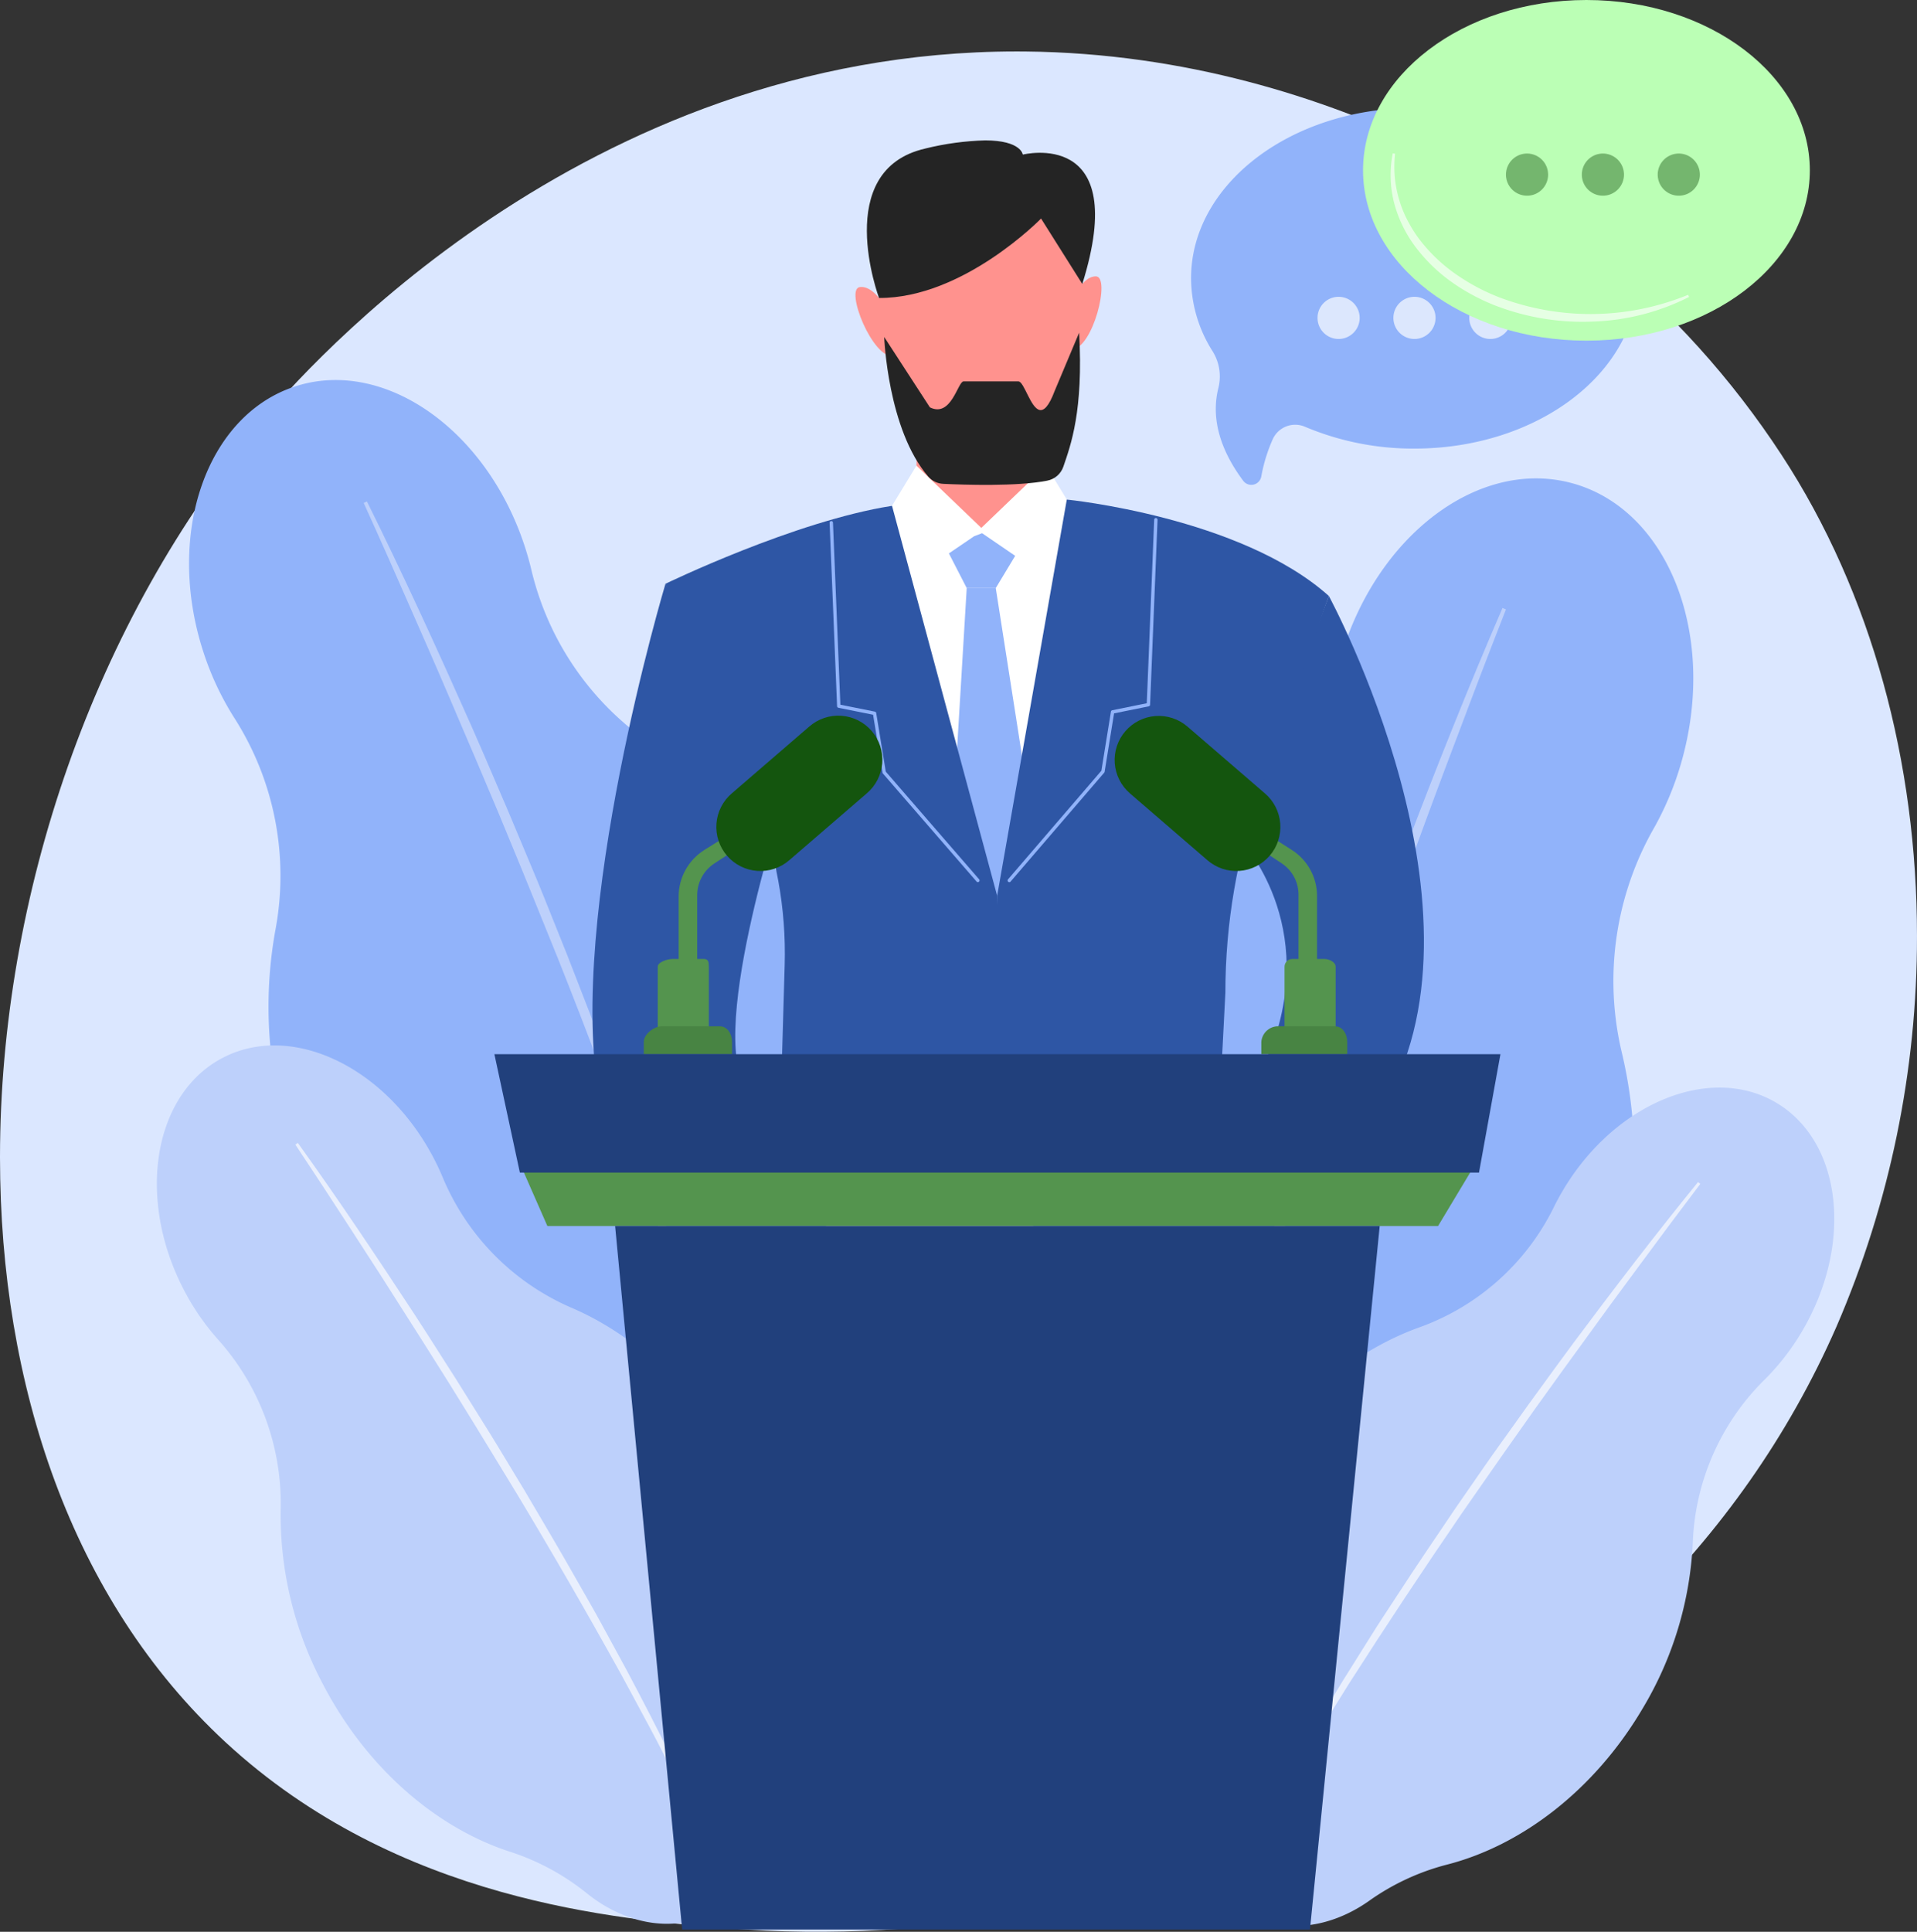 <svg id="Group_1694" data-name="Group 1694" xmlns="http://www.w3.org/2000/svg" xmlns:xlink="http://www.w3.org/1999/xlink" width="357.396" height="360.073" viewBox="0 0 357.396 360.073">
  <rect x="0" y="0" width="357.396" height="360.073" fill="#333333" stroke="none"/>
  <defs>
    <clipPath id="clip-path">
      <rect id="Rectangle_595" data-name="Rectangle 595" width="357.396" height="360.073" fill="none"/>
    </clipPath>
    <clipPath id="clip-path-2">
      <path id="Path_318" data-name="Path 318" d="M48.915,142.058C17.422,179.482.023,230.84,0,279.281v.207C.021,321.8,13.309,361.866,42.05,388.433c32.12,29.691,73.257,33.019,93.7,34.673,74.882,6.058,170.453-29.472,206.658-112.192a182.7,182.7,0,0,0,14.985-72.7V238c-.017-31.94-8.3-63.612-25.259-89.532a162.94,162.94,0,0,0-33.626-37.293c-5.125-4.131-47.277-37.29-107.33-37.884-.546-.005-1.088-.008-1.631-.008-81.09,0-133.081,59.8-140.634,68.777" transform="translate(0 -73.281)" fill="none"/>
    </clipPath>
    <clipPath id="clip-path-4">
      <path id="Path_322" data-name="Path 322" d="M420.926,1628.515q5.333,8.043,10.585,16.144,5.276,8.083,10.424,16.247c1.74,2.706,3.453,5.429,5.166,8.152l2.571,4.083,2.537,4.1c3.4,5.463,6.71,10.977,10.07,16.464q9.953,16.535,19.3,33.419c1.546,2.82,3.052,5.661,4.579,8.491.754,1.42,1.538,2.825,2.269,4.257l2.2,4.292,2.208,4.289,1.1,2.147,1.046,2.173,4.2,8.685.505-.227c-5.17-11.8-10.934-23.341-16.98-34.721l-4.621-8.489c-1.527-2.837-3.166-5.611-4.75-8.416-3.161-5.615-6.471-11.141-9.735-16.7l-5-8.267c-1.667-2.756-3.4-5.47-5.1-8.206l-2.563-4.1-2.6-4.074c-1.731-2.716-3.454-5.437-5.22-8.13-7.06-10.775-14.23-21.476-21.743-31.944Z" transform="translate(-420.926 -1628.198)" fill="none"/>
    </clipPath>
    <linearGradient id="linear-gradient" x1="-0.699" y1="1.103" x2="-0.698" y2="1.103" gradientUnits="objectBoundingBox">
      <stop offset="0" stop-color="#dae3fe"/>
      <stop offset="1" stop-color="#e9effd"/>
    </linearGradient>
    <clipPath id="clip-path-6">
      <path id="Path_326" data-name="Path 326" d="M1832.65,1713.969c-1.895,2.535-3.749,5.1-5.611,7.66l-2.793,3.84-2.761,3.863c-1.831,2.582-3.7,5.139-5.5,7.742l-5.405,7.808c-3.537,5.252-7.118,10.473-10.558,15.791-1.723,2.656-3.5,5.278-5.168,7.969l-5.045,8.048c-6.618,10.8-12.969,21.768-18.753,33.036l.482.254,4.648-8.267,1.157-2.068,1.209-2.04,2.425-4.074,2.417-4.078c.8-1.361,1.656-2.692,2.482-4.039,1.67-2.684,3.318-5.38,5-8.053q10.225-15.972,20.949-31.618c3.627-5.179,7.209-10.389,10.872-15.543l2.736-3.873,2.769-3.85c1.844-2.568,3.689-5.136,5.56-7.685q5.546-7.7,11.207-15.308,5.623-7.641,11.358-15.2l-.427-.338c-8,9.815-15.682,19.88-23.258,30.024" transform="translate(-1771.058 -1683.945)" fill="none"/>
    </clipPath>
    <linearGradient id="linear-gradient-2" x1="-2.717" y1="1.109" x2="-2.716" y2="1.109" xlink:href="#linear-gradient"/>
    <clipPath id="clip-path-8">
      <path id="Path_328" data-name="Path 328" d="M1304.816,588.831l-.49,16.163a3.667,3.667,0,0,0,2.451,3.571c4.133,1.458,12.688,3.674,20.8.771a3.657,3.657,0,0,0,2.367-3.979l-2.43-16.526Z" transform="translate(-1304.324 -588.831)" fill="none"/>
    </clipPath>
    <linearGradient id="linear-gradient-3" x1="-6.491" y1="10.034" x2="-6.486" y2="10.034" gradientUnits="objectBoundingBox">
      <stop offset="0" stop-color="#febbba"/>
      <stop offset="1" stop-color="#ff928e"/>
    </linearGradient>
    <clipPath id="clip-path-9">
      <path id="Path_329" data-name="Path 329" d="M845.436,927.411a6.873,6.873,0,0,0,6.753,5.628h57.27a58.7,58.7,0,0,0,4.473-4.935l-3.4-9.645s-27.8,15.886-36.878,7.943,6.241-54.466,6.241-54.466l-22.127-40.282s-18.572,61.92-12.327,95.757" transform="translate(-844.153 -831.654)" fill="none"/>
    </clipPath>
    <clipPath id="clip-path-11">
      <path id="Path_332" data-name="Path 332" d="M1244.485,238.31s2.837,28.935,9.078,36.311c0,0,18.723,1.7,25.531-2.269a107.577,107.577,0,0,0,4.255-33.758s.93-17.554-18.439-19.006q-1.361-.1-2.605-.1c-19.912,0-17.82,18.823-17.82,18.823" transform="translate(-1244.422 -219.487)" fill="none"/>
    </clipPath>
    <linearGradient id="linear-gradient-4" x1="-3.646" y1="5.7" x2="-3.643" y2="5.7" xlink:href="#linear-gradient-3"/>
    <clipPath id="clip-path-12">
      <path id="Path_333" data-name="Path 333" d="M1526.755,398.81v8.51c3.972,0,7.376-13.617,4.539-13.617s-4.539,5.106-4.539,5.106" transform="translate(-1526.755 -393.704)" fill="none"/>
    </clipPath>
    <linearGradient id="linear-gradient-5" x1="-25.44" y1="22.265" x2="-25.423" y2="22.265" xlink:href="#linear-gradient-3"/>
    <clipPath id="clip-path-13">
      <path id="Path_334" data-name="Path 334" d="M1219.7,408.844c-2.811.383,2.4,13.416,6.333,12.88l-1.147-8.433s-2.2-4.469-4.867-4.469a2.38,2.38,0,0,0-.319.022" transform="translate(-1218.898 -408.822)" fill="none"/>
    </clipPath>
    <linearGradient id="linear-gradient-6" x1="-16.371" y1="22.315" x2="-16.357" y2="22.315" xlink:href="#linear-gradient-3"/>
    <clipPath id="clip-path-14">
      <path id="Path_335" data-name="Path 335" d="M1291.649,484.8c-2.174,5.779-3.709,3.329-4.945.878-.686-1.359-1.28-2.718-1.839-2.673h-10.212c-1.077.087-2.27,6.808-6.258,4.839l-8.521-13.118s.636,17.284,8.238,26.05a3.908,3.908,0,0,0,2.77,1.324c3.88.187,13.8.52,19.392-.594a3.97,3.97,0,0,0,3-2.6c1.375-4.031,3.762-10.388,2.941-24.975Z" transform="translate(-1259.874 -473.923)" fill="none"/>
    </clipPath>
    <clipPath id="clip-path-15">
      <path id="Path_336" data-name="Path 336" d="M1246.089,201.539c-17.588,3.972-8.646,27.858-8.646,27.858,15.75.058,30.205-14.809,30.205-14.809l7.688,12.2c9.149-29.191-11.092-24.118-11.092-24.118s-.293-2.647-7.024-2.647a51.919,51.919,0,0,0-11.132,1.512" transform="translate(-1235.17 -200.027)" fill="none"/>
    </clipPath>
    <clipPath id="clip-path-16">
      <path id="Path_337" data-name="Path 337" d="M1541.018,893.82s14.752,14.751,6.809,38.013-40.282,5.106-40.282,5.106l1.135,10.78s.175.144.5.4h52.674a6.878,6.878,0,0,0,5.832-3.232c22.695-36.311-9.645-95.883-9.645-95.883Z" transform="translate(-1507.545 -848.999)" fill="none"/>
    </clipPath>
    <clipPath id="clip-path-17">
      <path id="Path_338" data-name="Path 338" d="M1356.785,760.147l-4.713,3.207,3.322,6.46h5.416l3.62-6.006-6.169-4.22Z" transform="translate(-1352.072 -759.589)" fill="none"/>
    </clipPath>
    <clipPath id="clip-path-18">
      <path id="Path_339" data-name="Path 339" d="M1353.037,837.738l-3.677,61.209,9.35,16.907,9.411-16.3-9.669-61.819Z" transform="translate(-1349.36 -837.738)" fill="none"/>
    </clipPath>
    <clipPath id="clip-path-19">
      <path id="Path_340" data-name="Path 340" d="M948.177,735.116l16.589,40.229a75.116,75.116,0,0,1,5.641,30.812l-.88,30.344h42.66l-2.169-43.228-19.6-72.69c-18.155,2.837-42.241,14.533-42.241,14.533" transform="translate(-948.177 -720.583)" fill="none"/>
    </clipPath>
    <clipPath id="clip-path-20">
      <path id="Path_341" data-name="Path 341" d="M1420.821,785.52v43.228h41.25l1.3-25.175a113.324,113.324,0,0,1,6.5-37.832l12.788-36.109c-16.453-14.751-48.853-17.969-48.853-17.969Z" transform="translate(-1420.821 -711.663)" fill="none"/>
    </clipPath>
    <clipPath id="clip-path-22">
      <path id="Path_344" data-name="Path 344" d="M743.623,1663.823l4.752,10.82H914.434l6.5-10.82Z" transform="translate(-743.623 -1663.823)" fill="none"/>
    </clipPath>
    <clipPath id="clip-path-23">
      <path id="Path_345" data-name="Path 345" d="M876.464,1746.519l12.5,131.139H1006.01l13-131.139Z" transform="translate(-876.464 -1746.519)" fill="none"/>
    </clipPath>
    <clipPath id="clip-path-24">
      <path id="Path_346" data-name="Path 346" d="M1791.774,1189.8a1.489,1.489,0,0,0,.4,2.074l3.93,2.6a6.983,6.983,0,0,1,3.092,6.038v16.61a1.749,1.749,0,0,0,3.462,0v-16.61a10.192,10.192,0,0,0-4.707-8.559l-4.075-2.6a1.5,1.5,0,0,0-.821-.241,1.52,1.52,0,0,0-1.279.688" transform="translate(-1791.519 -1189.116)" fill="none"/>
    </clipPath>
    <clipPath id="clip-path-25">
      <path id="Path_347" data-name="Path 347" d="M1590.223,1022.719a8.216,8.216,0,0,0,.856,11.588l14.41,12.427a8.217,8.217,0,1,0,10.732-12.445l-14.41-12.427a8.216,8.216,0,0,0-11.589.857" transform="translate(-1588.229 -1019.868)" fill="none"/>
    </clipPath>
    <clipPath id="clip-path-26">
      <path id="Path_348" data-name="Path 348" d="M1831.9,1366.12a1.453,1.453,0,0,0-1.573,1.434V1380.4h9.522v-12.849c0-.875-1.239-1.434-2.114-1.434Z" transform="translate(-1830.328 -1366.12)" fill="none"/>
    </clipPath>
    <clipPath id="clip-path-27">
      <path id="Path_349" data-name="Path 349" d="M1800.149,1462.047a3.144,3.144,0,0,0-2.9,2.887v2.306h16.014v-2.306c0-1.427-.85-2.887-2.277-2.887Z" transform="translate(-1797.25 -1462.047)" fill="none"/>
    </clipPath>
    <clipPath id="clip-path-28">
      <path id="Path_350" data-name="Path 350" d="M975.948,1189.357l-4.162,2.6a10.276,10.276,0,0,0-4.795,8.559v16.61a1.749,1.749,0,0,0,3.462,0v-16.61a7.065,7.065,0,0,1,3.185-6.038l3.977-2.6a1.494,1.494,0,0,0,.421-2.074,1.513,1.513,0,0,0-2.088-.447" transform="translate(-966.991 -1189.116)" fill="none"/>
    </clipPath>
    <clipPath id="clip-path-29">
      <path id="Path_351" data-name="Path 351" d="M1038.359,1021.862l-14.41,12.427a8.217,8.217,0,1,0,10.732,12.445l14.41-12.426a8.217,8.217,0,1,0-10.732-12.445" transform="translate(-1021.099 -1019.868)" fill="#fff"/>
    </clipPath>
    <clipPath id="clip-path-30">
      <path id="Path_352" data-name="Path 352" d="M939.953,1366.12c-.875,0-2.733.559-2.733,1.434V1380.4h9.522v-12.849c0-.875-.078-1.434-.953-1.434Z" transform="translate(-937.22 -1366.12)" fill="none"/>
    </clipPath>
    <clipPath id="clip-path-31">
      <path id="Path_353" data-name="Path 353" d="M920.7,1462.047c-1.427,0-3.329,1.46-3.329,2.887v2.306H933.82v-2.306c0-1.427-.853-2.887-2.28-2.887Z" transform="translate(-917.374 -1462.047)" fill="none"/>
    </clipPath>
    <clipPath id="clip-path-32">
      <path id="Path_354" data-name="Path 354" d="M704.44,1501.74l4.752,22.073H888.005l4-22.073Z" transform="translate(-704.44 -1501.74)" fill="none"/>
    </clipPath>
    <clipPath id="clip-path-34">
      <rect id="Rectangle_589" data-name="Rectangle 589" width="36.149" height="7.858" fill="none"/>
    </clipPath>
    <clipPath id="clip-path-35">
      <ellipse id="Ellipse_72" data-name="Ellipse 72" cx="41.65" cy="31.748" rx="41.65" ry="31.748" fill="none"/>
    </clipPath>
    <clipPath id="clip-path-37">
      <rect id="Rectangle_592" data-name="Rectangle 592" width="55.649" height="31.384" fill="none"/>
    </clipPath>
    <clipPath id="clip-path-38">
      <rect id="Rectangle_593" data-name="Rectangle 593" width="36.148" height="7.858" fill="none"/>
    </clipPath>
  </defs>
  <g id="Group_1693" data-name="Group 1693" clip-path="url(#clip-path)">
    <g id="Group_1617" data-name="Group 1617" transform="translate(0 9.588)">
      <g id="Group_1616" data-name="Group 1616" clip-path="url(#clip-path-2)">
        <rect id="Rectangle_558" data-name="Rectangle 558" width="504.038" height="503.957" transform="matrix(0.734, -0.68, 0.68, 0.734, -177.424, 164.378)" fill="#dbe7ff"/>
      </g>
    </g>
    <g id="Group_1619" data-name="Group 1619" transform="translate(0 0)">
      <g id="Group_1618" data-name="Group 1618" clip-path="url(#clip-path)">
        <path id="Path_319" data-name="Path 319" d="M387.5,651.406c-5.883-18.231-17.16-32.744-30.475-41.259a54.367,54.367,0,0,1-23.744-33.23q-.51-2.166-1.21-4.34c-7.075-21.926-26.245-35.366-42.818-30.018s-24.271,27.457-17.2,49.383a53.963,53.963,0,0,0,5.732,12.3,54.617,54.617,0,0,1,7.758,39.544,80.136,80.136,0,0,0,2.772,39.628c6.578,20.386,19.9,36.123,35.275,44.024a53.521,53.521,0,0,1,15.422,11.882c7.238,8.091,17.4,11.877,26.7,8.875,10.037-3.239,16.266-13.471,16.658-25.392a57.113,57.113,0,0,1,4.313-19.618c6.007-14.771,6.756-33.341.808-51.774" transform="translate(-234.178 -470.549)" fill="#91b3fa"/>
        <path id="Path_320" data-name="Path 320" d="M518.847,714.311c6.841,13.792,13.233,27.794,19.479,41.861,1.563,3.516,3.069,7.057,4.587,10.593l2.276,5.3,2.231,5.323c1.474,3.555,3,7.089,4.43,10.661l4.3,10.714c2.776,7.179,5.614,14.335,8.256,21.565,1.326,3.613,2.723,7.2,3.976,10.84l3.809,10.9c4.931,14.586,9.5,29.3,13.312,44.22l-.641.171-3.278-11.053-.813-2.764-.882-2.744-1.775-5.484-1.764-5.486c-.585-1.83-1.238-3.638-1.853-5.458-1.255-3.632-2.481-7.273-3.76-10.9-5.208-14.461-10.609-28.852-16.305-43.131-2.9-7.117-5.744-14.259-8.7-21.357l-2.2-5.329-2.244-5.311c-1.494-3.541-2.988-7.083-4.518-10.609q-4.5-10.618-9.158-21.169Q523.01,725.1,518.248,714.6Z" transform="translate(-450.439 -620.849)" fill="#bdd0fb"/>
        <path id="Path_321" data-name="Path 321" d="M331.66,1568.19c-7.326-14.262-18.593-24.728-30.724-29.969a45.579,45.579,0,0,1-24.085-24.244q-.715-1.72-1.587-3.421c-8.811-17.152-26.437-25.672-39.369-19.029s-16.273,25.933-7.463,43.085a45.268,45.268,0,0,0,6.4,9.381A45.813,45.813,0,0,1,246.6,1575.6a67.2,67.2,0,0,0,7.669,32.346c8.192,15.947,21.311,27.15,35.055,31.606a44.791,44.791,0,0,1,14.325,7.738c7.065,5.707,15.955,7.467,23.216,3.737,7.832-4.023,11.576-13.309,10.279-23.2a47.822,47.822,0,0,1,.889-16.777c2.943-13,1.038-28.437-6.369-42.856" transform="translate(-194.267 -1294.411)" fill="#bdd0fb"/>
      </g>
    </g>
    <g id="Group_1621" data-name="Group 1621" transform="translate(55.075 213.037)">
      <g id="Group_1620" data-name="Group 1620" clip-path="url(#clip-path-4)">
        <rect id="Rectangle_560" data-name="Rectangle 560" width="78.763" height="133.265" transform="translate(0 0)" fill="url(#linear-gradient)"/>
      </g>
    </g>
    <g id="Group_1623" data-name="Group 1623" transform="translate(0 0)">
      <g id="Group_1622" data-name="Group 1622" clip-path="url(#clip-path)">
        <path id="Path_323" data-name="Path 323" d="M1474.554,802.237c5.193-19.5,16.263-35.383,29.8-45.067a57.27,57.27,0,0,0,23.162-36.254q.418-2.307,1.035-4.631c6.245-23.452,25.677-38.637,43.4-33.917s27.032,27.558,20.787,51.01a56.842,56.842,0,0,1-5.358,13.247,57.533,57.533,0,0,0-6,42.022,84.408,84.408,0,0,1-.751,41.838c-5.806,21.8-18.961,39.087-34.7,48.238a56.371,56.371,0,0,0-15.573,13.342c-7.172,8.907-17.656,13.445-27.607,10.795-10.736-2.859-17.847-13.282-18.911-25.8a60.165,60.165,0,0,0-5.609-20.4c-7.125-15.21-8.929-34.7-3.679-54.42" transform="translate(-1278.989 -592.338)" fill="#91b3fa"/>
        <path id="Path_324" data-name="Path 324" d="M1737.5,866.122c-6.443,14.883-12.4,29.96-18.2,45.1-1.452,3.784-2.843,7.591-4.247,11.394l-2.1,5.7-2.056,5.722c-1.356,3.82-2.765,7.621-4.078,11.457L1702.871,957c-2.528,7.7-5.122,15.386-7.507,23.137-1.2,3.873-2.471,7.723-3.591,11.621l-3.411,11.676c-4.39,15.613-8.391,31.343-11.588,47.245l.684.145,2.845-11.807.7-2.952.778-2.935,1.568-5.866,1.556-5.867c.515-1.957,1.1-3.894,1.651-5.843,1.122-3.889,2.213-7.786,3.36-11.667,4.689-15.5,9.583-30.931,14.8-46.262,2.665-7.646,5.264-15.314,7.982-22.941l2.023-5.726,2.071-5.709c1.378-3.807,2.757-7.614,4.174-11.407q4.153-11.415,8.478-22.769,4.268-11.374,8.7-22.686Z" transform="translate(-1457.381 -752.797)" fill="#bdd0fb"/>
        <path id="Path_325" data-name="Path 325" d="M1714.61,1621.609c8.048-13.549,19.732-23.136,31.948-27.544a44.8,44.8,0,0,0,25.09-22.329q.8-1.644,1.763-3.26c9.678-16.294,27.483-23.588,39.769-16.291s14.4,26.422,4.72,42.716a44.5,44.5,0,0,1-6.84,8.817,45.027,45.027,0,0,0-13.452,30.295,66.039,66.039,0,0,1-9.476,31.268c-9,15.149-22.544,25.347-36.3,28.889a44.029,44.029,0,0,0-14.519,6.726c-7.275,5.172-16.1,6.362-23,2.265-7.44-4.419-10.552-13.754-8.683-23.383a47,47,0,0,0,.14-16.512c-2.1-12.933.7-27.958,8.834-41.656" transform="translate(-1482.004 -1346.633)" fill="#bdd0fb"/>
      </g>
    </g>
    <g id="Group_1625" data-name="Group 1625" transform="translate(231.73 220.332)">
      <g id="Group_1624" data-name="Group 1624" clip-path="url(#clip-path-6)">
        <rect id="Rectangle_562" data-name="Rectangle 562" width="85.276" height="126.034" fill="url(#linear-gradient-2)"/>
      </g>
    </g>
    <g id="Group_1627" data-name="Group 1627" transform="translate(0 0)">
      <g id="Group_1626" data-name="Group 1626" clip-path="url(#clip-path)">
        <path id="Path_327" data-name="Path 327" d="M1205.437,823.481,1194.57,709.615c-26.1-9.645-59,1.135-59,1.135l-5.082,112.732Z" transform="translate(-982.568 -613.281)" fill="#fff"/>
      </g>
    </g>
    <g id="Group_1629" data-name="Group 1629" transform="translate(170.661 77.044)">
      <g id="Group_1628" data-name="Group 1628" clip-path="url(#clip-path-8)">
        <rect id="Rectangle_564" data-name="Rectangle 564" width="26.258" height="28.457" transform="translate(-2.746 23.092) rotate(-83.333)" fill="url(#linear-gradient-3)"/>
      </g>
    </g>
    <g id="Group_1631" data-name="Group 1631" transform="translate(110.451 108.816)">
      <g id="Group_1630" data-name="Group 1630" clip-path="url(#clip-path-9)">
        <rect id="Rectangle_565" data-name="Rectangle 565" width="124.426" height="126.237" transform="translate(-56.091 46.645) rotate(-42.374)" fill="#2e56a5"/>
      </g>
    </g>
    <g id="Group_1633" data-name="Group 1633" transform="translate(0 0)">
      <g id="Group_1632" data-name="Group 1632" clip-path="url(#clip-path)">
        <path id="Path_330" data-name="Path 330" d="M1275.57,663.385,1288.2,675.5l-9.122,6.222-8.064-10.854Z" transform="translate(-1104.713 -576.587)" fill="#fff"/>
        <path id="Path_331" data-name="Path 331" d="M1406.8,663.385,1394.171,675.5l9.122,6.222,8.064-10.854Z" transform="translate(-1211.755 -576.587)" fill="#fff"/>
      </g>
    </g>
    <g id="Group_1635" data-name="Group 1635" transform="translate(162.823 28.718)">
      <g id="Group_1634" data-name="Group 1634" clip-path="url(#clip-path-11)">
        <rect id="Rectangle_567" data-name="Rectangle 567" width="43.832" height="58.255" transform="translate(-4 0.068) rotate(-1.987)" fill="url(#linear-gradient-4)"/>
      </g>
    </g>
    <g id="Group_1637" data-name="Group 1637" transform="translate(199.764 51.513)">
      <g id="Group_1636" data-name="Group 1636" clip-path="url(#clip-path-12)">
        <rect id="Rectangle_568" data-name="Rectangle 568" width="7.843" height="13.864" transform="matrix(0.999, -0.035, 0.035, 0.999, -0.472, 0.016)" fill="url(#linear-gradient-5)"/>
      </g>
    </g>
    <g id="Group_1639" data-name="Group 1639" transform="translate(159.484 53.491)">
      <g id="Group_1638" data-name="Group 1638" clip-path="url(#clip-path-13)">
        <rect id="Rectangle_569" data-name="Rectangle 569" width="9.605" height="13.746" transform="matrix(0.999, -0.035, 0.035, 0.999, -2.478, 0.016)" fill="url(#linear-gradient-6)"/>
      </g>
    </g>
    <g id="Group_1641" data-name="Group 1641" transform="translate(164.845 62.009)">
      <g id="Group_1640" data-name="Group 1640" clip-path="url(#clip-path-14)">
        <rect id="Rectangle_570" data-name="Rectangle 570" width="46.116" height="42.391" transform="matrix(0.892, -0.452, 0.452, 0.892, -11.57, 5.864)" fill="#242424"/>
      </g>
    </g>
    <g id="Group_1643" data-name="Group 1643" transform="translate(161.613 26.172)">
      <g id="Group_1642" data-name="Group 1642" clip-path="url(#clip-path-15)">
        <rect id="Rectangle_571" data-name="Rectangle 571" width="64.338" height="53.724" transform="translate(-19.515 4.084) rotate(-26.878)" fill="#242424"/>
      </g>
    </g>
    <g id="Group_1645" data-name="Group 1645" transform="translate(197.251 111.085)">
      <g id="Group_1644" data-name="Group 1644" clip-path="url(#clip-path-16)">
        <rect id="Rectangle_572" data-name="Rectangle 572" width="132.699" height="134.206" transform="translate(-52.825 48.191) rotate(-42.374)" fill="#2e56a5"/>
      </g>
    </g>
    <g id="Group_1647" data-name="Group 1647" transform="translate(176.908 99.386)">
      <g id="Group_1646" data-name="Group 1646" clip-path="url(#clip-path-17)">
        <rect id="Rectangle_573" data-name="Rectangle 573" width="14.648" height="15.613" transform="translate(-4.067 8.211) rotate(-63.65)" fill="#91b3fa"/>
      </g>
    </g>
    <g id="Group_1649" data-name="Group 1649" transform="translate(176.554 109.612)">
      <g id="Group_1648" data-name="Group 1648" clip-path="url(#clip-path-18)">
        <rect id="Rectangle_574" data-name="Rectangle 574" width="78.327" height="51.485" transform="translate(-31.07 62.726) rotate(-63.65)" fill="#91b3fa"/>
      </g>
    </g>
    <g id="Group_1651" data-name="Group 1651" transform="translate(124.062 94.283)">
      <g id="Group_1650" data-name="Group 1650" clip-path="url(#clip-path-19)">
        <rect id="Rectangle_575" data-name="Rectangle 575" width="125.413" height="128.777" transform="translate(-57.715 52.653) rotate(-42.374)" fill="#2e56a5"/>
      </g>
    </g>
    <g id="Group_1653" data-name="Group 1653" transform="translate(185.904 93.116)">
      <g id="Group_1652" data-name="Group 1652" clip-path="url(#clip-path-20)">
        <rect id="Rectangle_576" data-name="Rectangle 576" width="124.597" height="128.177" transform="translate(-58.297 53.183) rotate(-42.374)" fill="#2e56a5"/>
      </g>
    </g>
    <g id="Group_1655" data-name="Group 1655" transform="translate(0 0)">
      <g id="Group_1654" data-name="Group 1654" clip-path="url(#clip-path)">
        <path id="Path_342" data-name="Path 342" d="M1209.74,809.629a.313.313,0,0,1-.237-.109l-17.465-20.142a.314.314,0,0,1-.073-.155l-1.76-10.8-6.464-1.3a.314.314,0,0,1-.252-.3l-1.39-34.177a.314.314,0,0,1,.3-.327.31.31,0,0,1,.327.3l1.38,33.931,6.435,1.295a.314.314,0,0,1,.248.258l1.781,10.922,17.406,20.075a.314.314,0,0,1-.237.52" transform="translate(-1027.43 -645.199)" fill="#91b3fa"/>
        <path id="Path_343" data-name="Path 343" d="M1436.035,805.828a.311.311,0,0,1-.206-.077.319.319,0,0,1-.032-.447l17.406-20.245,1.781-11.015a.316.316,0,0,1,.248-.26l6.435-1.306,1.38-34.219a.307.307,0,0,1,.327-.3.316.316,0,0,1,.3.33l-1.39,34.468a.316.316,0,0,1-.252.3l-6.464,1.311-1.76,10.888a.318.318,0,0,1-.073.157l-17.465,20.313a.312.312,0,0,1-.237.109" transform="translate(-1247.867 -641.399)" fill="#91b3fa"/>
      </g>
    </g>
    <g id="Group_1657" data-name="Group 1657" transform="translate(97.297 217.699)">
      <g id="Group_1656" data-name="Group 1656" clip-path="url(#clip-path-22)">
        <rect id="Rectangle_578" data-name="Rectangle 578" width="177.418" height="12.706" transform="matrix(1, -0.011, 0.011, 1, -0.115, 0.001)" fill="#54944e"/>
      </g>
    </g>
    <g id="Group_1659" data-name="Group 1659" transform="translate(114.679 228.519)">
      <g id="Group_1658" data-name="Group 1658" clip-path="url(#clip-path-23)">
        <rect id="Rectangle_579" data-name="Rectangle 579" width="140.224" height="150.862" transform="translate(-8.601 130.572) rotate(-86.232)" fill="#21407c"/>
      </g>
    </g>
    <g id="Group_1661" data-name="Group 1661" transform="translate(234.407 155.587)">
      <g id="Group_1660" data-name="Group 1660" clip-path="url(#clip-path-24)">
        <path id="Path_364" data-name="Path 364" d="M0,0H11.468V29.564H0Z" transform="translate(-0.331 0.001) rotate(-0.266)" fill="#54944e"/>
      </g>
    </g>
    <g id="Group_1663" data-name="Group 1663" transform="translate(207.808 133.442)">
      <g id="Group_1662" data-name="Group 1662" clip-path="url(#clip-path-25)">
        <rect id="Rectangle_581" data-name="Rectangle 581" width="43.973" height="44.3" transform="translate(-15.701 17.244) rotate(-49.492)" fill="#14550e"/>
      </g>
    </g>
    <g id="Group_1665" data-name="Group 1665" transform="translate(239.485 178.747)">
      <g id="Group_1664" data-name="Group 1664" clip-path="url(#clip-path-26)">
        <path id="Path_363" data-name="Path 363" d="M0,0H9.588V14.327H0Z" transform="translate(-0.066 0) rotate(-0.266)" fill="#54944e"/>
      </g>
    </g>
    <g id="Group_1667" data-name="Group 1667" transform="translate(235.157 191.298)">
      <g id="Group_1666" data-name="Group 1666" clip-path="url(#clip-path-27)">
        <rect id="Rectangle_583" data-name="Rectangle 583" width="16.038" height="5.268" transform="matrix(1, -0.005, 0.005, 1, -0.024, 0)" fill="#488443"/>
      </g>
    </g>
    <g id="Group_1669" data-name="Group 1669" transform="translate(126.523 155.587)">
      <g id="Group_1668" data-name="Group 1668" clip-path="url(#clip-path-28)">
        <rect id="Rectangle_584" data-name="Rectangle 584" width="31.233" height="24.994" transform="matrix(0.512, -0.859, 0.859, 0.512, -12.987, 21.761)" fill="#54944e"/>
      </g>
    </g>
    <g id="Group_1671" data-name="Group 1671" transform="translate(133.603 133.442)">
      <g id="Group_1670" data-name="Group 1670" clip-path="url(#clip-path-29)">
        <rect id="Rectangle_585" data-name="Rectangle 585" width="44.3" height="43.973" transform="translate(-15.701 12.586) rotate(-40.508)" fill="#14550e"/>
      </g>
    </g>
    <g id="Group_1673" data-name="Group 1673" transform="translate(122.628 178.747)">
      <g id="Group_1672" data-name="Group 1672" clip-path="url(#clip-path-30)">
        <rect id="Rectangle_586" data-name="Rectangle 586" width="14.327" height="9.588" transform="translate(-0.066 14.282) rotate(-89.733)" fill="#54944e"/>
      </g>
    </g>
    <g id="Group_1675" data-name="Group 1675" transform="translate(120.031 191.298)">
      <g id="Group_1674" data-name="Group 1674" clip-path="url(#clip-path-31)">
        <rect id="Rectangle_587" data-name="Rectangle 587" width="5.27" height="16.47" transform="matrix(0.005, -1, 1, 0.005, -0.024, 5.193)" fill="#488443"/>
      </g>
    </g>
    <g id="Group_1677" data-name="Group 1677" transform="translate(92.171 196.491)">
      <g id="Group_1676" data-name="Group 1676" clip-path="url(#clip-path-32)">
        <rect id="Rectangle_588" data-name="Rectangle 588" width="48.53" height="188.799" transform="matrix(0.142, -0.99, 0.99, 0.142, -3.108, 21.626)" fill="#21407c"/>
      </g>
    </g>
    <g id="Group_1682" data-name="Group 1682" transform="translate(0 0)">
      <g id="Group_1681" data-name="Group 1681" clip-path="url(#clip-path)">
        <path id="Path_355" data-name="Path 355" d="M1738.779,153.757c-23,0-41.65,14.214-41.65,31.748a25.554,25.554,0,0,0,4,13.587,8.859,8.859,0,0,1,1.1,6.836c-1.147,4.53-.545,10.384,4.623,17.331a1.887,1.887,0,0,0,3.365-.793,30.1,30.1,0,0,1,2.141-6.96,4.593,4.593,0,0,1,5.967-2.339,51.834,51.834,0,0,0,20.452,4.086c23,0,41.65-14.214,41.65-31.748s-18.647-31.748-41.65-31.748" transform="translate(-1475.072 -133.639)" fill="#91b3fa"/>
        <g id="Group_1680" data-name="Group 1680" transform="translate(245.632 55.324)" opacity="0.68">
          <g id="Group_1679" data-name="Group 1679">
            <g id="Group_1678" data-name="Group 1678" clip-path="url(#clip-path-34)">
              <path id="Path_356" data-name="Path 356" d="M1885.169,426.757a3.929,3.929,0,1,1-3.929-3.929,3.929,3.929,0,0,1,3.929,3.929" transform="translate(-1877.311 -422.828)" fill="#fff"/>
              <path id="Path_357" data-name="Path 357" d="M1993.278,426.757a3.929,3.929,0,1,1-3.929-3.929,3.929,3.929,0,0,1,3.929,3.929" transform="translate(-1971.274 -422.828)" fill="#fff"/>
              <path id="Path_358" data-name="Path 358" d="M2101.387,426.757a3.929,3.929,0,1,1-3.929-3.929,3.929,3.929,0,0,1,3.929,3.929" transform="translate(-2065.237 -422.828)" fill="#fff"/>
            </g>
          </g>
        </g>
      </g>
    </g>
    <g id="Group_1684" data-name="Group 1684" transform="translate(254.119 0)">
      <g id="Group_1683" data-name="Group 1683" clip-path="url(#clip-path-35)">
        <rect id="Rectangle_591" data-name="Rectangle 591" width="92.482" height="102.205" transform="translate(-24.095 52.422) rotate(-65.315)" fill="#bbffb5"/>
      </g>
    </g>
    <g id="Group_1692" data-name="Group 1692" transform="translate(0 0)">
      <g id="Group_1691" data-name="Group 1691" clip-path="url(#clip-path)">
        <g id="Group_1687" data-name="Group 1687" transform="translate(259.262 28.586)" opacity="0.64">
          <g id="Group_1686" data-name="Group 1686">
            <g id="Group_1685" data-name="Group 1685" clip-path="url(#clip-path-37)">
              <path id="Path_359" data-name="Path 359" d="M2037.125,245.244a42.776,42.776,0,0,1-17.743,4.58,45.177,45.177,0,0,1-18.218-2.912c-.729-.267-1.439-.586-2.15-.9-.354-.16-.7-.339-1.05-.507s-.7-.341-1.038-.532a36.668,36.668,0,0,1-3.977-2.442,30.612,30.612,0,0,1-6.723-6.465,23.736,23.736,0,0,1-4.1-8.364,20.871,20.871,0,0,1-.248-9.223l.427.068a22.469,22.469,0,0,0-.04,4.494,21.9,21.9,0,0,0,.895,4.368,21.2,21.2,0,0,0,1.745,4.082,23.43,23.43,0,0,0,2.463,3.689,30.549,30.549,0,0,0,6.526,6,37.945,37.945,0,0,0,7.881,4.154,48.008,48.008,0,0,0,35.164-.488Z" transform="translate(-1981.477 -218.482)" fill="#fff"/>
            </g>
          </g>
        </g>
        <g id="Group_1690" data-name="Group 1690" transform="translate(280.764 28.62)" opacity="0.68">
          <g id="Group_1689" data-name="Group 1689">
            <g id="Group_1688" data-name="Group 1688" clip-path="url(#clip-path-38)">
              <path id="Path_360" data-name="Path 360" d="M2153.675,222.669a3.929,3.929,0,1,1-3.929-3.929,3.93,3.93,0,0,1,3.929,3.929" transform="translate(-2145.816 -218.74)" fill="#54944e"/>
              <path id="Path_361" data-name="Path 361" d="M2261.782,222.669a3.929,3.929,0,1,1-3.929-3.929,3.929,3.929,0,0,1,3.929,3.929" transform="translate(-2239.78 -218.74)" fill="#54944e"/>
              <path id="Path_362" data-name="Path 362" d="M2369.893,222.669a3.929,3.929,0,1,1-3.929-3.929,3.929,3.929,0,0,1,3.929,3.929" transform="translate(-2333.744 -218.74)" fill="#54944e"/>
            </g>
          </g>
        </g>
      </g>
    </g>
  </g>
</svg>
